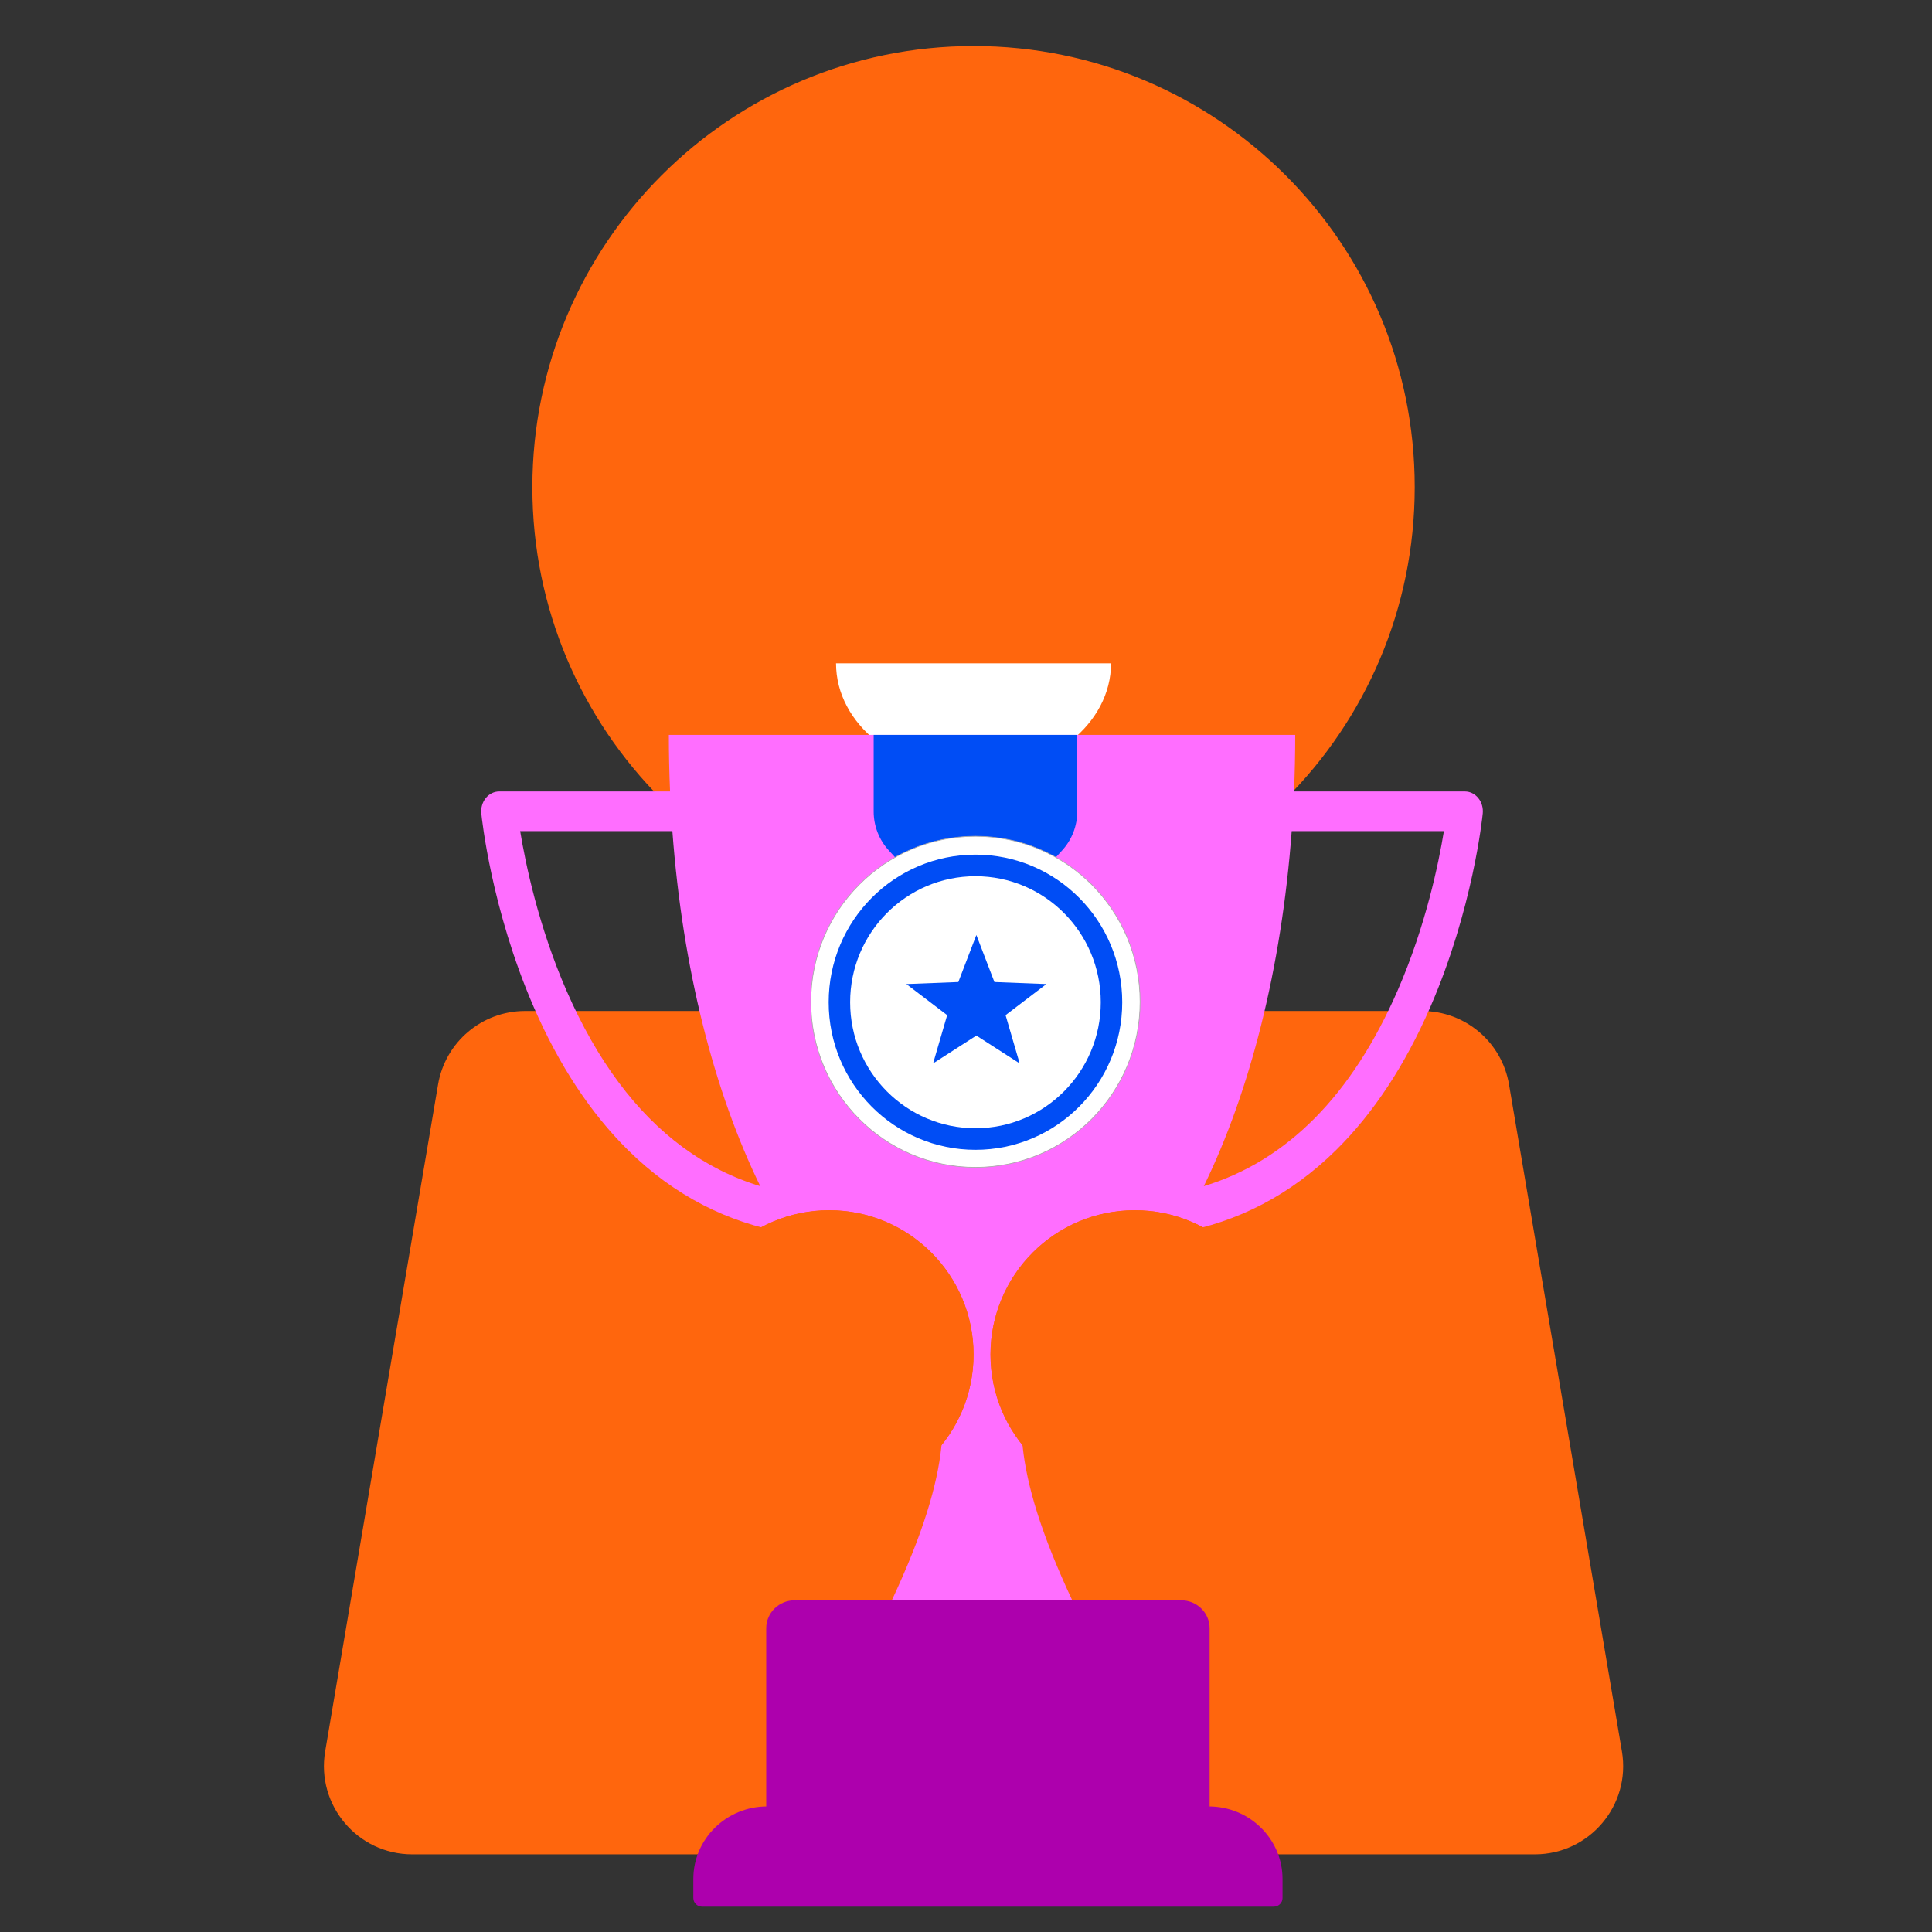 <svg width="128" height="128" viewBox="0 0 128 128" fill="none" xmlns="http://www.w3.org/2000/svg">
<rect x="0" y="0" width="128" height="128" fill="#333333" stroke="none"/>
<path d="M64.493 61.508C80.635 61.508 93.725 48.422 93.729 32.279C93.733 16.136 80.65 3.05 64.507 3.05C48.364 3.05 35.275 16.136 35.271 32.279C35.267 48.422 48.35 61.508 64.493 61.508Z" fill="#FF660D"/>
<g clip-path="url(#clip0_526_49)">
<path d="M64.5 51.235C69.531 51.235 73.609 47.972 73.609 43.947H55.39C55.39 47.972 59.469 51.235 64.5 51.235Z" fill="white"/>
</g>
<path d="M99.977 71.85C99.501 69.038 97.065 66.98 94.213 66.98H34.787C31.935 66.98 29.499 69.038 29.023 71.85L21.544 116.031C20.941 119.599 23.69 122.853 27.308 122.853H101.691C105.31 122.853 108.059 119.599 107.455 116.031L99.977 71.85Z" fill="#FF660D"/>
<path d="M97.939 52.873C97.713 52.595 97.39 52.436 97.052 52.436H85.732C85.785 51.201 85.812 49.951 85.812 48.689H44.313C44.313 49.951 44.34 51.201 44.393 52.436H33.073C32.734 52.436 32.411 52.595 32.185 52.873C31.959 53.151 31.852 53.522 31.888 53.894C31.914 54.15 32.543 60.235 35.363 66.724C37.037 70.574 39.138 73.761 41.609 76.198C43.134 77.703 44.8 78.919 46.593 79.841C48.3 80.72 50.122 81.331 52.05 81.671C54.35 85.456 57.055 88.259 60.011 89.768C60.686 90.113 61.373 90.39 62.072 90.595C62.704 94.121 63.194 97.907 58.116 108.024H72.009C66.931 97.907 67.421 94.121 68.052 90.595C71.814 89.488 75.25 86.32 78.076 81.671C82.028 80.974 85.538 79.135 88.516 76.198C90.987 73.761 93.088 70.574 94.761 66.724C97.581 60.235 98.211 54.15 98.236 53.894C98.273 53.522 98.165 53.151 97.939 52.873ZM45.256 76.018C42.135 73.725 39.554 70.262 37.54 65.651C35.673 61.375 34.812 57.196 34.463 55.065H44.547C45.221 64.184 47.322 72.35 50.37 78.587C48.531 78.029 46.826 77.172 45.256 76.018ZM92.612 65.587C89.585 72.553 85.268 76.914 79.755 78.587C82.803 72.35 84.903 64.184 85.578 55.065H95.662C95.317 57.182 94.466 61.322 92.612 65.587Z" fill="#FF6EFF"/>
<g clip-path="url(#clip1_526_49)">
<path fill-rule="evenodd" clip-rule="evenodd" d="M65.088 62.108H64.166L58.881 56.338C58.239 55.637 57.883 54.719 57.883 53.767V48.689H71.371V53.767C71.371 54.719 71.014 55.637 70.373 56.338L65.088 62.108Z" fill="#004DF5"/>
<path fill-rule="evenodd" clip-rule="evenodd" d="M53.719 66.374C53.719 60.316 58.603 55.405 64.627 55.405C70.651 55.405 75.535 60.316 75.535 66.374C75.535 72.431 70.651 77.342 64.627 77.342C58.603 77.342 53.719 72.431 53.719 66.374Z" fill="white"/>
<path fill-rule="evenodd" clip-rule="evenodd" d="M53.719 66.374C53.719 60.316 58.603 55.405 64.627 55.405C70.651 55.405 75.535 60.316 75.535 66.374C75.535 72.431 70.651 77.342 64.627 77.342C58.603 77.342 53.719 72.431 53.719 66.374Z" stroke="#AAAAAA" stroke-width="0.046"/>
<path fill-rule="evenodd" clip-rule="evenodd" d="M64.627 56.622C59.256 56.622 54.902 61 54.902 66.4C54.902 71.801 59.256 76.179 64.627 76.179C69.997 76.179 74.351 71.801 74.351 66.4C74.351 61 69.997 56.622 64.627 56.622Z" fill="#004DF5"/>
<path fill-rule="evenodd" clip-rule="evenodd" d="M64.627 58.052C60.041 58.052 56.324 61.789 56.324 66.4C56.324 71.011 60.041 74.749 64.627 74.749C69.212 74.749 72.929 71.011 72.929 66.4C72.929 61.789 69.212 58.052 64.627 58.052Z" fill="white"/>
<path fill-rule="evenodd" clip-rule="evenodd" d="M57.974 65.305V65.74H58.349C58.556 65.74 58.647 65.66 58.647 65.519C58.647 65.379 58.571 65.305 58.34 65.305H57.974ZM57.974 64.439V64.837H58.361C58.55 64.837 58.62 64.751 58.62 64.632C58.62 64.509 58.543 64.439 58.358 64.439H57.974ZM57.457 63.974H58.337C58.872 63.974 59.146 64.194 59.146 64.613C59.146 64.815 59.064 64.959 58.921 65.051C59.091 65.149 59.189 65.305 59.189 65.532C59.189 65.997 58.869 66.208 58.337 66.208H57.457V63.974ZM59.408 63.974H60.942V64.47H59.937V64.837H60.942V65.333H59.937V65.712H60.942V66.208H59.408V63.974ZM61.06 65.792L61.517 65.424C61.648 65.623 61.821 65.74 62.071 65.74C62.25 65.74 62.348 65.654 62.348 65.532C62.348 65.382 62.201 65.351 61.888 65.275C61.565 65.201 61.188 65.082 61.188 64.623C61.188 64.234 61.526 63.937 62.001 63.937C62.408 63.937 62.649 64.078 62.886 64.335L62.46 64.668C62.357 64.503 62.211 64.405 61.988 64.405C61.809 64.405 61.724 64.503 61.724 64.604C61.724 64.742 61.906 64.769 62.174 64.834C62.506 64.91 62.898 65.027 62.898 65.507C62.898 65.929 62.542 66.239 62.052 66.239C61.559 66.239 61.27 66.046 61.06 65.792ZM63.583 64.466H62.98V63.974H64.697V64.466H64.1V66.208H63.583V64.466ZM64.928 63.974H66.462V64.47H65.458V64.837H66.462V65.333H65.458V65.712H66.462V66.208H64.928V63.974ZM67.335 65.33V63.974H67.874V65.33C67.874 65.578 68.014 65.718 68.23 65.718C68.443 65.718 68.593 65.578 68.593 65.33V63.974H69.131V65.33C69.131 65.908 68.781 66.239 68.233 66.239C67.685 66.239 67.335 65.908 67.335 65.33Z" fill="#004DF5"/>
<mask id="mask0_526_49" style="mask-type:luminance" maskUnits="userSpaceOnUse" x="53" y="48" width="23" height="30">
<path d="M53.677 77.384H75.576V48.689H53.677V77.384Z" fill="#004DF5"/>
</mask>
<g mask="url(#mask0_526_49)">
<path fill-rule="evenodd" clip-rule="evenodd" d="M69.405 66.208H69.94V63.974H69.405V66.208ZM70.78 64.467H70.178V63.974H71.894V64.467H71.298V66.208H70.78V64.467ZM59.316 67.252V68.491H59.56C59.949 68.491 60.196 68.219 60.196 67.873C60.196 67.521 59.968 67.252 59.551 67.252H59.316ZM58.787 66.756H59.575C60.266 66.756 60.732 67.24 60.732 67.873C60.732 68.51 60.245 68.99 59.584 68.99H58.787V66.756ZM60.95 66.756H62.484V67.252H61.48V67.619H62.484V68.115H61.48V68.494H62.484V68.99H60.95V66.756ZM63.93 67.249H63.327V66.756H65.044V67.249H64.447V68.99H63.93V67.249ZM65.275 66.756H66.809V67.252H65.805V67.619H66.809V68.115H65.805V68.494H66.809V68.99H65.275V66.756ZM66.927 68.574L67.384 68.207C67.515 68.406 67.688 68.522 67.938 68.522C68.118 68.522 68.215 68.436 68.215 68.314C68.215 68.164 68.069 68.133 67.755 68.057C67.433 67.983 67.055 67.864 67.055 67.405C67.055 67.016 67.393 66.719 67.868 66.719C68.276 66.719 68.516 66.86 68.754 67.117L68.328 67.451C68.224 67.285 68.078 67.187 67.856 67.187C67.676 67.187 67.591 67.285 67.591 67.386C67.591 67.524 67.773 67.552 68.041 67.616C68.373 67.692 68.766 67.809 68.766 68.289C68.766 68.712 68.41 69.021 67.92 69.021C67.427 69.021 67.137 68.828 66.927 68.574ZM69.45 67.249H68.848V66.756H70.564V67.249H69.968V68.99H69.45V67.249ZM60.923 71.975L61.196 71.866C61.213 71.934 61.247 71.977 61.313 71.977C61.378 71.977 61.409 71.927 61.409 71.86V71.021H61.698V71.843C61.698 72.087 61.576 72.24 61.314 72.24C61.111 72.24 60.972 72.135 60.923 71.975ZM62.172 71.794H62.454L62.313 71.39L62.172 71.794ZM62.176 71.021H62.451L62.893 72.224H62.603L62.541 72.044H62.084L62.022 72.224H61.733L62.176 71.021ZM62.97 71.021H63.268L63.719 71.743V71.021H63.991V72.224H63.714L63.244 71.468V72.224H62.97V71.021ZM64.487 72.008C64.487 71.769 64.675 71.654 64.839 71.565C64.972 71.494 65.075 71.444 65.075 71.36C65.075 71.293 65.029 71.252 64.937 71.252C64.827 71.252 64.747 71.326 64.716 71.416L64.459 71.295C64.549 71.118 64.719 71.005 64.944 71.005C65.211 71.005 65.358 71.158 65.358 71.362C65.358 71.561 65.194 71.657 65.04 71.739C64.917 71.805 64.804 71.863 64.788 71.955H65.348V72.224H64.487V72.008ZM66.108 71.639V71.596C66.108 71.341 66.033 71.275 65.923 71.275C65.813 71.275 65.738 71.347 65.738 71.596V71.639C65.738 71.897 65.805 71.968 65.923 71.968C66.041 71.968 66.108 71.896 66.108 71.639ZM65.453 71.644V71.588C65.453 71.171 65.663 71.005 65.923 71.005C66.183 71.005 66.395 71.176 66.395 71.588V71.644C66.395 72.085 66.2 72.24 65.923 72.24C65.646 72.24 65.453 72.08 65.453 71.644ZM66.49 72.008C66.49 71.769 66.678 71.654 66.842 71.565C66.975 71.494 67.078 71.444 67.078 71.36C67.078 71.293 67.032 71.252 66.94 71.252C66.83 71.252 66.75 71.326 66.719 71.416L66.462 71.295C66.552 71.118 66.722 71.005 66.947 71.005C67.214 71.005 67.361 71.158 67.361 71.362C67.361 71.561 67.197 71.657 67.043 71.739C66.92 71.805 66.807 71.863 66.791 71.955H67.351V72.224H66.49V72.008ZM67.409 72.037L67.646 71.865C67.698 71.947 67.775 71.983 67.872 71.983C67.969 71.983 68.036 71.939 68.036 71.856C68.036 71.781 67.965 71.739 67.859 71.739H67.73V71.486H67.851C67.96 71.486 68.016 71.43 68.016 71.359C68.016 71.298 67.967 71.245 67.864 71.245C67.764 71.245 67.697 71.291 67.659 71.365L67.427 71.222C67.515 71.087 67.674 71.005 67.859 71.005C68.132 71.005 68.3 71.14 68.3 71.35C68.3 71.453 68.249 71.538 68.167 71.599C68.265 71.654 68.326 71.741 68.326 71.863C68.326 72.075 68.152 72.24 67.874 72.24C67.648 72.24 67.513 72.176 67.409 72.037Z" fill="#004DF5"/>
</g>
<mask id="mask1_526_49" style="mask-type:luminance" maskUnits="userSpaceOnUse" x="53" y="48" width="23" height="30">
<path d="M53.677 77.384H75.576V48.689H53.677V77.384Z" fill="white"/>
</mask>
<g mask="url(#mask1_526_49)">
<path fill-rule="evenodd" clip-rule="evenodd" d="M64.627 51.264C64.607 51.264 64.587 51.256 64.572 51.241L64.029 50.706C63.996 50.674 63.987 50.625 64.004 50.583C64.022 50.54 64.062 50.513 64.108 50.513H65.145C65.192 50.513 65.232 50.539 65.249 50.583C65.267 50.626 65.257 50.673 65.224 50.706L64.683 51.241C64.667 51.256 64.647 51.264 64.627 51.264ZM63.098 53.565V53.669H62.89V52.617H63.099V53C63.147 52.929 63.228 52.883 63.33 52.883C63.52 52.883 63.692 53.037 63.692 53.284C63.692 53.531 63.517 53.685 63.331 53.685C63.231 53.685 63.147 53.641 63.098 53.565ZM63.285 53.482C63.394 53.482 63.48 53.394 63.48 53.283C63.48 53.171 63.394 53.083 63.285 53.083C63.174 53.083 63.088 53.171 63.088 53.283C63.088 53.394 63.174 53.482 63.285 53.482ZM63.791 53.284C63.791 53.062 63.964 52.883 64.198 52.883C64.428 52.883 64.604 53.062 64.604 53.284C64.604 53.505 64.431 53.685 64.198 53.685C63.964 53.685 63.791 53.505 63.791 53.284ZM64.393 53.283C64.393 53.171 64.307 53.084 64.199 53.084C64.173 53.084 64.148 53.089 64.124 53.099C64.1 53.109 64.078 53.124 64.06 53.142C64.042 53.161 64.028 53.183 64.018 53.207C64.008 53.231 64.003 53.257 64.004 53.283C64.003 53.309 64.008 53.334 64.018 53.358C64.028 53.383 64.042 53.404 64.06 53.423C64.078 53.441 64.1 53.456 64.124 53.466C64.148 53.476 64.173 53.481 64.199 53.481C64.307 53.481 64.393 53.394 64.393 53.283ZM64.726 52.899H64.938V52.993C64.988 52.925 65.063 52.883 65.155 52.883C65.33 52.883 65.444 53 65.444 53.197V53.669H65.225V53.234C65.225 53.133 65.179 53.072 65.085 53.072C65.003 53.072 64.94 53.133 64.94 53.244V53.669H64.726V52.899ZM65.562 53.284C65.562 53.037 65.735 52.883 65.928 52.883C66.025 52.883 66.105 52.925 66.154 52.992V52.617H66.364V53.669H66.154V53.568C66.103 53.642 66.021 53.685 65.925 53.685C65.739 53.685 65.562 53.531 65.562 53.284ZM66.167 53.283C66.167 53.171 66.081 53.083 65.97 53.083C65.861 53.083 65.773 53.171 65.773 53.283C65.773 53.394 65.861 53.482 65.97 53.482C66.081 53.482 66.167 53.394 66.167 53.283ZM60.807 52.008C60.807 51.786 60.979 51.608 61.213 51.608C61.444 51.608 61.619 51.786 61.619 52.008C61.619 52.23 61.447 52.409 61.213 52.409C60.979 52.409 60.807 52.23 60.807 52.008ZM61.408 52.007C61.408 51.896 61.322 51.809 61.214 51.809C61.188 51.809 61.163 51.814 61.139 51.824C61.115 51.834 61.093 51.848 61.075 51.867C61.057 51.885 61.043 51.907 61.033 51.931C61.023 51.955 61.019 51.981 61.019 52.007C61.019 52.118 61.105 52.205 61.214 52.205C61.322 52.205 61.408 52.118 61.408 52.007Z" fill="white"/>
</g>
<mask id="mask2_526_49" style="mask-type:luminance" maskUnits="userSpaceOnUse" x="53" y="48" width="23" height="30">
<path d="M53.677 77.384H75.576V48.689H53.677V77.384Z" fill="white"/>
</mask>
<g mask="url(#mask2_526_49)">
<path fill-rule="evenodd" clip-rule="evenodd" d="M61.741 51.623H61.953V51.718C62.003 51.649 62.078 51.608 62.17 51.608C62.346 51.608 62.459 51.725 62.459 51.922V52.394H62.241V51.959C62.241 51.857 62.194 51.796 62.101 51.796C62.019 51.796 61.955 51.857 61.955 51.969V52.394H61.741V51.623ZM62.551 52.21L62.759 52.139C62.789 52.204 62.847 52.237 62.922 52.237C62.994 52.237 63.032 52.204 63.032 52.163C63.032 52.113 62.954 52.1 62.858 52.081C62.729 52.054 62.585 52.014 62.585 51.85C62.585 51.716 62.714 51.604 62.905 51.605C63.073 51.605 63.169 51.669 63.242 51.778L63.043 51.849C63.017 51.799 62.97 51.77 62.905 51.77C62.835 51.77 62.801 51.797 62.801 51.836C62.801 51.879 62.861 51.892 62.971 51.914C63.099 51.94 63.252 51.984 63.252 52.151C63.252 52.275 63.142 52.411 62.916 52.409C62.726 52.409 62.61 52.338 62.551 52.21ZM63.353 52.093V51.623H63.572V52.059C63.572 52.158 63.617 52.22 63.712 52.22C63.795 52.22 63.855 52.16 63.855 52.047V51.623L64.071 51.622V52.392L63.857 52.394V52.3C63.809 52.368 63.734 52.409 63.644 52.409C63.462 52.409 63.353 52.291 63.353 52.093ZM64.218 51.623H64.431V51.715C64.477 51.648 64.551 51.608 64.642 51.608C64.754 51.608 64.83 51.654 64.871 51.735C64.919 51.656 65.004 51.608 65.106 51.608C65.294 51.608 65.392 51.725 65.392 51.914V52.394H65.174V51.952C65.174 51.855 65.134 51.796 65.044 51.796C64.964 51.796 64.912 51.85 64.912 51.964V52.394H64.694V51.947C64.694 51.852 64.656 51.796 64.57 51.796C64.486 51.796 64.432 51.852 64.432 51.967V52.394H64.218V51.623ZM65.51 52.01C65.51 51.786 65.682 51.608 65.91 51.608C66.142 51.608 66.306 51.776 66.306 52.003V52.081H65.715C65.74 52.173 65.814 52.227 65.917 52.227C66.001 52.227 66.059 52.191 66.094 52.133L66.267 52.234C66.19 52.342 66.083 52.409 65.914 52.409C65.667 52.409 65.51 52.234 65.51 52.01ZM65.72 51.919H66.097C66.072 51.833 66.004 51.788 65.912 51.788C65.821 51.788 65.752 51.839 65.72 51.919ZM66.427 51.623H66.639V51.718C66.664 51.683 66.696 51.655 66.734 51.636C66.772 51.617 66.814 51.607 66.856 51.608C67.031 51.608 67.145 51.725 67.145 51.922V52.394H66.927V51.959C66.927 51.857 66.88 51.796 66.786 51.796C66.704 51.796 66.641 51.857 66.641 51.969V52.394H66.427V51.623ZM67.224 51.623H67.361V51.489L67.571 51.369V51.623H67.766V51.812H67.571V52.103C67.571 52.184 67.602 52.208 67.647 52.208C67.673 52.208 67.694 52.2 67.715 52.181L67.811 52.345C67.759 52.385 67.694 52.408 67.62 52.408C67.456 52.408 67.361 52.331 67.361 52.113V51.812H67.224V51.623ZM67.834 52.01C67.834 51.786 68.007 51.608 68.235 51.608C68.467 51.608 68.631 51.776 68.631 52.003V52.081H68.039C68.065 52.173 68.138 52.227 68.242 52.227C68.325 52.227 68.383 52.191 68.419 52.133L68.591 52.234C68.515 52.342 68.407 52.409 68.239 52.409C67.991 52.409 67.834 52.234 67.834 52.01ZM68.045 51.919H68.421C68.396 51.833 68.328 51.788 68.236 51.788C68.145 51.788 68.076 51.839 68.045 51.919ZM68.751 51.623H68.964V51.718C69.013 51.649 69.088 51.608 69.18 51.608C69.356 51.608 69.469 51.725 69.469 51.922V52.394H69.251V51.959C69.251 51.857 69.204 51.796 69.111 51.796C69.029 51.796 68.965 51.857 68.965 51.969V52.394H68.751V51.623ZM60.281 52.397C60.003 52.397 59.784 52.175 59.784 51.899C59.784 51.627 60.023 51.408 60.275 51.408C60.411 51.408 60.53 51.456 60.622 51.546L60.461 51.705C60.405 51.653 60.345 51.63 60.281 51.63C60.123 51.63 60.015 51.758 60.015 51.9C60.015 52.056 60.128 52.175 60.278 52.175C60.381 52.175 60.477 52.109 60.514 52.005H60.751C60.714 52.233 60.504 52.397 60.281 52.397Z" fill="white"/>
</g>
<rect x="60.03" y="70.453" width="9.059" height="2.21" fill="white"/>
<rect x="59.234" y="49.679" width="11.391" height="4.952" fill="#004DF5"/>
<rect x="57.279" y="63.548" width="14.817" height="5.694" fill="white"/>
<path d="M64.687 61.947L65.883 65.062L69.327 65.196L66.622 67.255L67.555 70.453L64.687 68.609L61.82 70.453L62.752 67.255L60.048 65.196L63.492 65.062L64.687 61.947Z" fill="#004DF5"/>
</g>
<path d="M80.087 119.682H80.141V107.877C80.141 106.854 79.297 106.024 78.258 106.024H52.647C51.608 106.024 50.764 106.854 50.764 107.877V119.682H50.818C48.121 119.682 45.935 121.834 45.935 124.488V125.749C45.935 126.066 46.196 126.323 46.518 126.323H84.387C84.71 126.323 84.971 126.066 84.971 125.749V124.488C84.971 121.834 82.784 119.682 80.087 119.682Z" fill="#AD00AD"/>
<circle cx="54.939" cy="89.743" r="9.561" fill="#FF660D"/>
<circle cx="54.939" cy="89.743" r="9.561" fill="#FF660D"/>
<circle cx="75.185" cy="89.743" r="9.561" fill="#FF660D"/>
<circle cx="75.185" cy="89.743" r="9.561" fill="#FF660D"/>
<defs>
<clipPath id="clip0_526_49">
<rect width="18.219" height="7.288" fill="white" transform="translate(55.39 43.947)"/>
</clipPath>
<clipPath id="clip1_526_49">
<rect width="22.419" height="28.724" fill="white" transform="translate(53.291 48.689)"/>
</clipPath>
</defs>
</svg>

